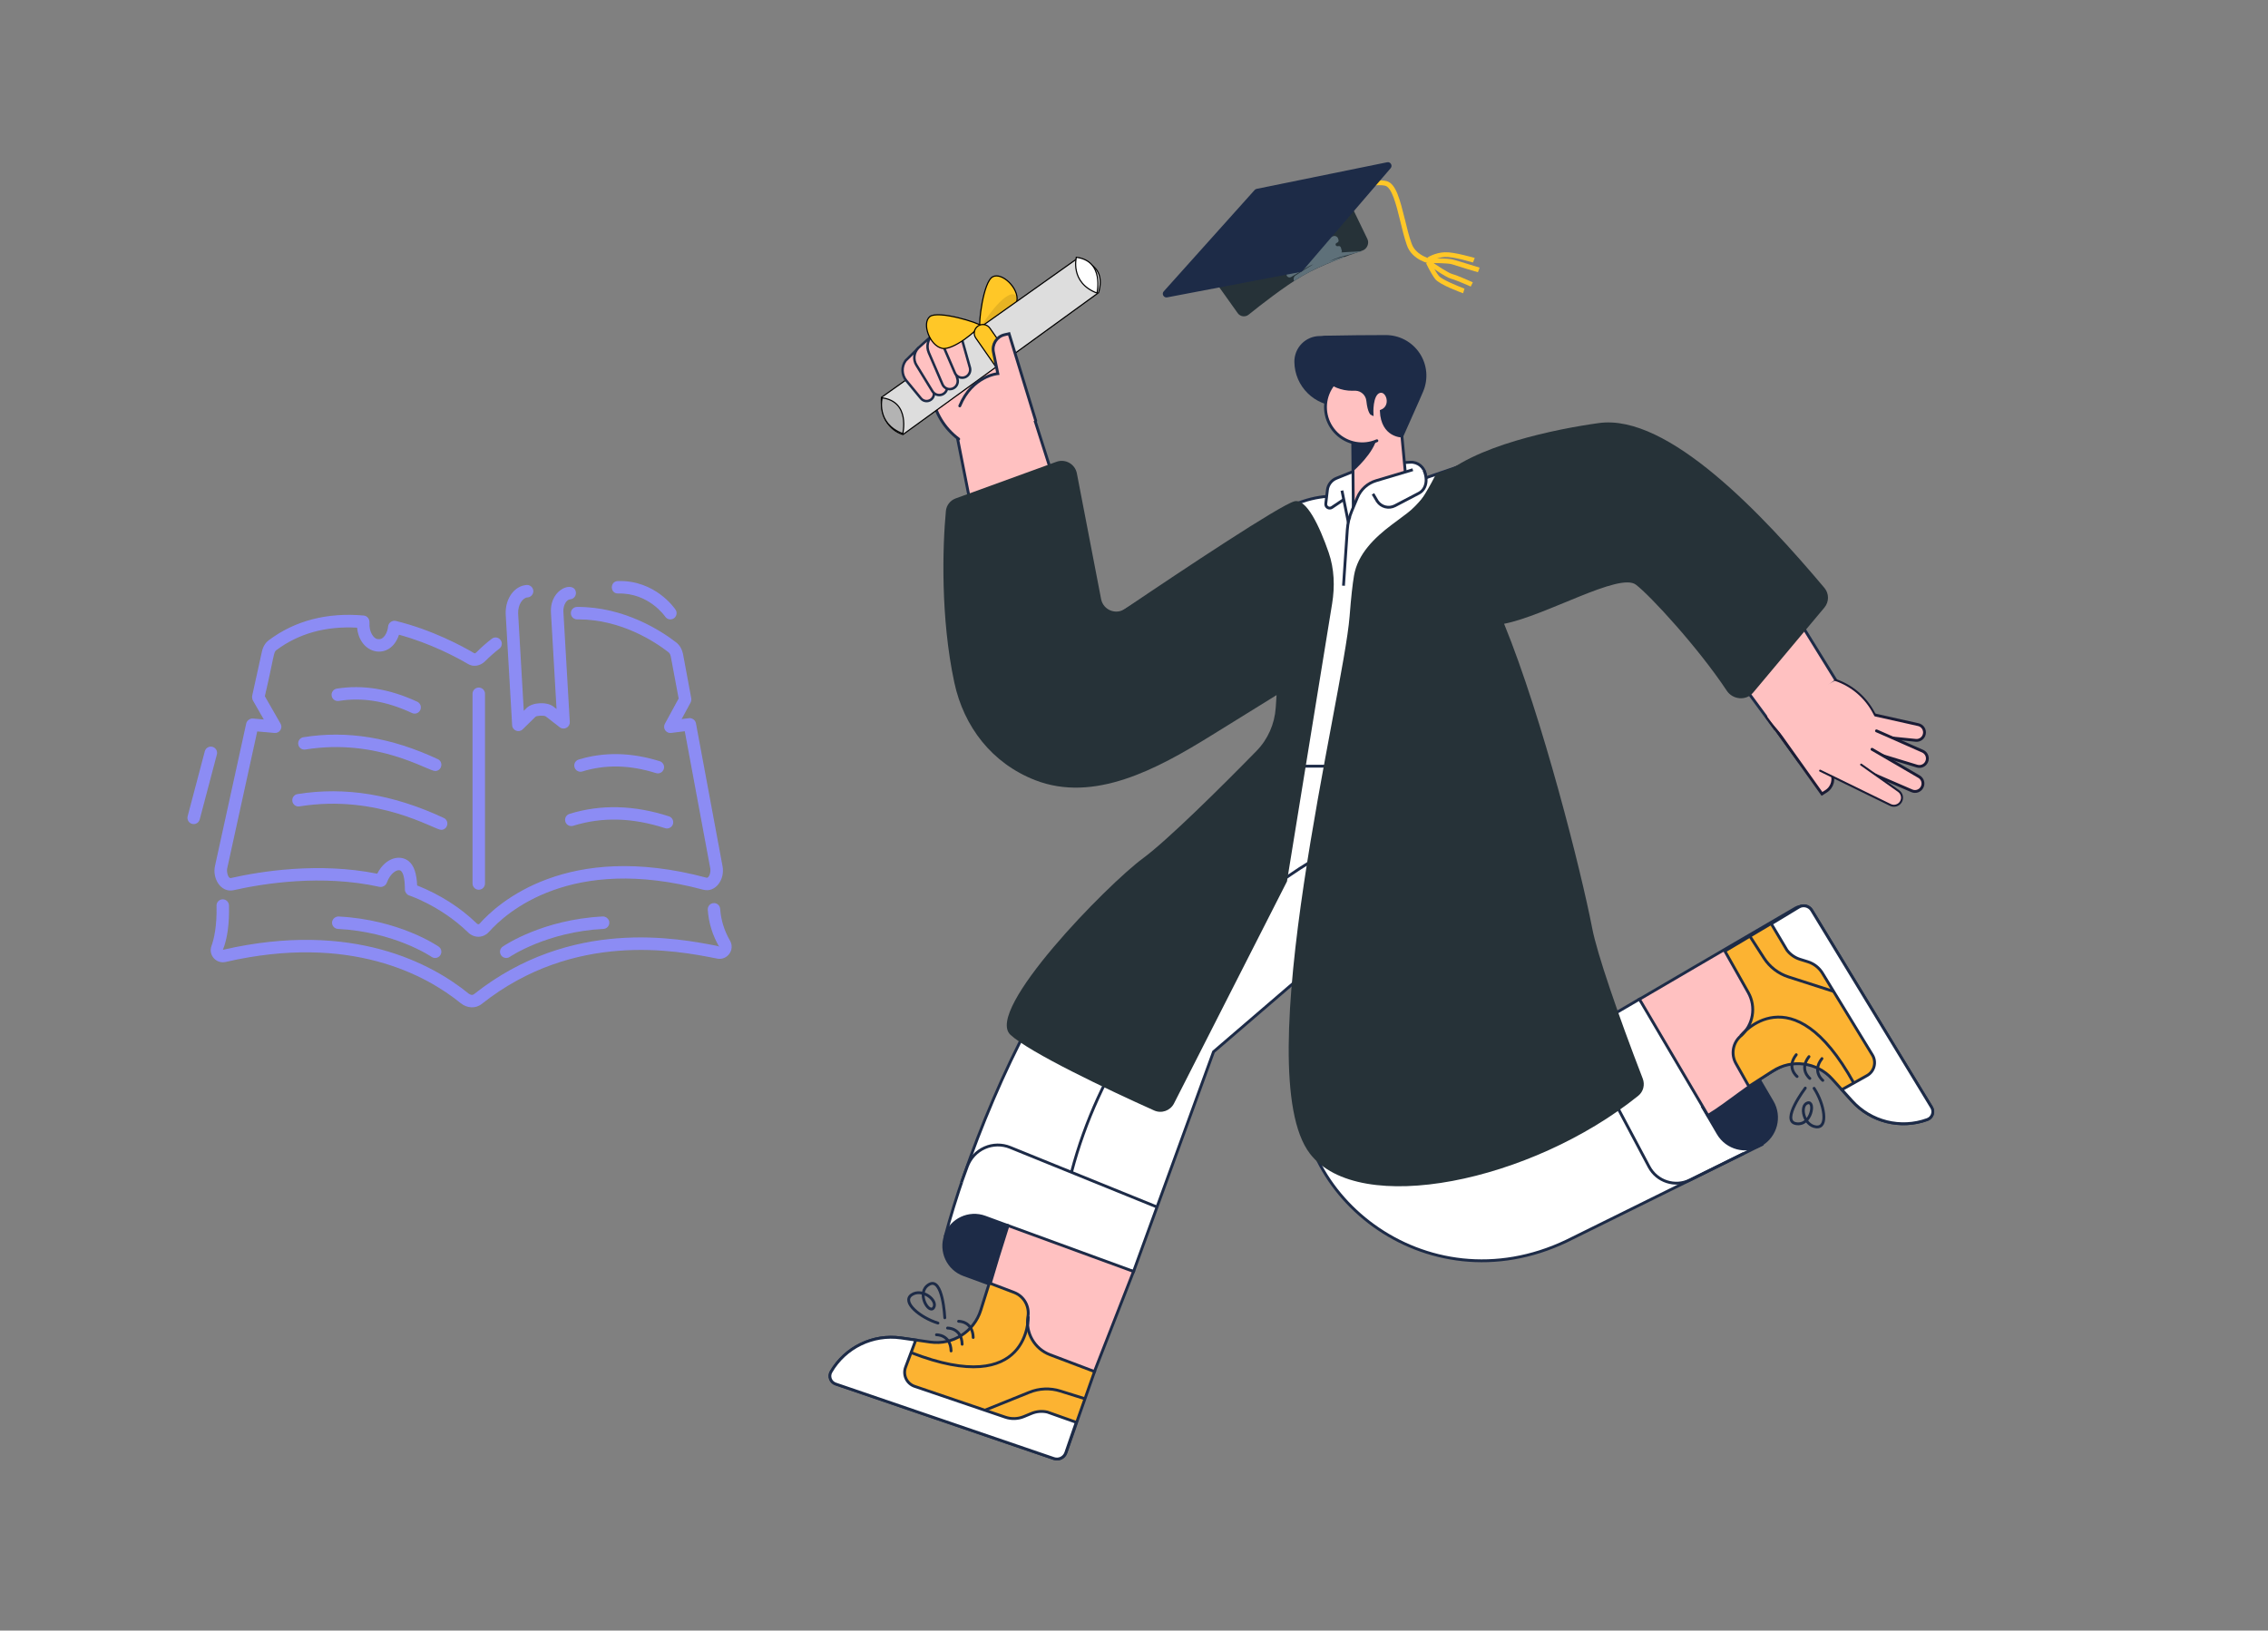 <svg width="242" height="174" viewBox="0 0 242 174" fill="none" xmlns="http://www.w3.org/2000/svg">
<rect x="0" y="0" width="242" height="174" fill="#808080" stroke="none"/>
<g clip-path="url(#clip0_8311_77905)">
<path d="M140.166 79.908C139.091 80.579 133.428 84.715 132.267 85.502C126.256 89.576 119.356 95.145 114.496 101.761C107.959 110.657 102.83 124.472 100.874 131.848L120.956 135.675L129.486 112.238L152.853 92.158L145.02 78.058" fill="white"/>
<path d="M140.166 79.908C139.091 80.579 133.428 84.715 132.267 85.502C126.256 89.576 119.356 95.145 114.496 101.761C107.959 110.657 102.83 124.472 100.874 131.848L120.956 135.675L129.486 112.238L152.853 92.158L145.02 78.058" stroke="#1D2B47" stroke-width="0.303"/>
<path d="M105.094 129.881C103.398 129.262 101.521 130.135 100.902 131.831C100.282 133.527 101.153 135.404 102.849 136.025L105.635 137.046C106.158 135.278 106.791 133.155 107.555 130.784L105.094 129.881Z" fill="#1D2B47" stroke="#1D2B47" stroke-width="0.303"/>
<path d="M112.682 152.264L116.774 146.37L120.951 135.676L107.558 130.782C106.795 133.16 106.152 135.278 105.638 137.045C104.606 140.58 104.08 142.709 104.08 142.709L92.884 147.471L112.682 152.264Z" fill="#FFC1C1" stroke="#1D2B47" stroke-width="0.303"/>
<path d="M109.685 140.487C109.864 139.386 109.243 138.311 108.2 137.916L105.564 136.914C105.232 137.957 104.935 138.901 104.676 139.732L104.654 139.804C103.937 142.106 101.657 143.55 99.269 143.215L96.15 142.771C93.159 142.345 90.208 143.776 88.691 146.388C88.408 146.876 88.642 147.501 89.175 147.683L112.466 155.643C112.988 155.822 113.556 155.546 113.739 155.026L116.791 146.363L112.04 144.564C110.386 143.937 109.402 142.233 109.685 140.487Z" fill="#FCB332" stroke="#1D2B47" stroke-width="0.303"/>
<path d="M97.715 143L96.129 142.775C93.138 142.349 90.187 143.779 88.67 146.392C88.387 146.88 88.621 147.504 89.155 147.686L112.449 155.643C112.974 155.822 113.544 155.543 113.725 155.019L114.841 151.777L111.752 150.683C111.184 150.555 110.591 150.606 110.054 150.831L109.255 151.162C108.623 151.425 107.916 151.449 107.267 151.228L97.581 147.935C97.179 147.795 96.851 147.498 96.672 147.111C96.493 146.725 96.478 146.282 96.631 145.885L97.715 143Z" fill="white" stroke="#1D2B47" stroke-width="0.303"/>
<path d="M109.719 140.479C109.719 140.479 109.979 149.297 97.233 144.346" stroke="#1D2B47" stroke-width="0.303"/>
<path d="M99.922 142.435C99.922 142.435 101.435 142.392 101.481 144.163" stroke="#1D2B47" stroke-width="0.303" stroke-linecap="round"/>
<path d="M101.104 141.72C101.104 141.72 102.607 141.678 102.663 143.448" stroke="#1D2B47" stroke-width="0.303" stroke-linecap="round"/>
<path d="M102.284 140.997C102.284 140.997 103.786 140.956 103.842 142.725" stroke="#1D2B47" stroke-width="0.303" stroke-linecap="round"/>
<path d="M100.811 140.622C100.811 140.622 100.611 136.226 99.143 137.059C97.674 137.892 99.124 140.319 99.622 139.545C100.12 138.772 98.39 137.409 97.275 138.17C96.159 138.931 98.176 140.607 100.081 141.188" stroke="#1D2B47" stroke-width="0.303" stroke-linecap="round"/>
<path d="M105.137 150.468L109.838 148.572C110.886 148.147 112.05 148.1 113.129 148.438L115.79 149.27" stroke="#1D2B47" stroke-width="0.303"/>
<path d="M102.6 126.155L103.212 124.472C103.533 123.585 104.202 122.866 105.065 122.483C105.928 122.1 106.909 122.085 107.783 122.441L123.451 128.8" fill="white"/>
<path d="M102.6 126.155L103.212 124.472C103.533 123.585 104.202 122.866 105.065 122.483C105.928 122.1 106.909 122.085 107.783 122.441L123.451 128.8" stroke="#1D2B47" stroke-width="0.303"/>
<path d="M140.57 91.537C140.57 91.537 120.246 102.52 114.33 125.098" stroke="#1D2B47" stroke-width="0.303"/>
<path d="M142.779 69.807L145.617 53.178L143.507 52.98C141.092 52.755 138.672 53.34 136.627 54.645L123.962 62.724L126.782 79.136L142.779 69.807Z" fill="white" stroke="#1D2B47" stroke-width="0.303"/>
<path d="M127.282 74.154L122.454 76.642C122.326 76.708 122.196 76.769 122.059 76.832L122.281 77.594C122.646 78.855 123.818 79.709 125.13 79.669C126.02 79.643 126.848 79.207 127.372 78.487C127.896 77.767 128.057 76.845 127.809 75.99L127.282 74.154Z" fill="#1D2B47" stroke="#1D2B47" stroke-width="0.303"/>
<path d="M123.949 62.726L118.872 65.885L117.415 66.79L109.849 43.045L101.92 45.516L106.348 67.889L106.695 69.371C107.448 72.597 109.615 75.311 112.594 76.759C115.573 78.207 119.046 78.235 122.048 76.835C122.179 76.773 122.309 76.711 122.443 76.644L127.272 74.156L123.949 62.726Z" fill="#FFC1C1" stroke="#1D2B47" stroke-width="0.303"/>
<path d="M99.401 41.923L104.83 36.104L108.84 39.692L110.434 44.926L102.294 46.849C100.768 45.716 99.746 44.031 99.447 42.154L99.401 41.923Z" fill="#FFC1C1"/>
<path d="M102.295 46.849C100.769 45.716 99.748 44.031 99.448 42.154L99.404 41.923L102.062 39.037" stroke="#1D2B47" stroke-width="0.303" stroke-linecap="round"/>
<path d="M108.85 39.693L110.444 44.927" stroke="#1D2B47" stroke-width="0.303" stroke-linecap="round"/>
<path d="M167.168 132.43C152.014 139.665 136.784 127.045 139.074 113.769L145.071 80.895L161.69 81.062C161.908 82.541 163.759 87.443 163.291 91.523C162.039 102.426 157.082 117.044 157.082 117.044L174.926 106.625L187.953 122.16L167.168 132.43Z" fill="white" stroke="#1D2B47" stroke-width="0.303"/>
<path d="M183.324 120.953C184.259 122.548 186.31 123.083 187.905 122.149C189.5 121.214 190.035 119.163 189.1 117.568L187.107 114.17C185.581 115.299 183.745 116.643 181.673 118.137L183.324 120.953Z" fill="#1D2B47" stroke="#1D2B47" stroke-width="0.303"/>
<path d="M193.012 97.276C192.743 96.774 192.111 96.596 191.619 96.883L180.711 103.25L174.933 106.63L182.242 119.031C184.274 117.843 186.994 115.431 189.86 113.905C193.137 112.16 193.021 112.709 193.021 112.709L204.039 117.851L193.012 97.276Z" fill="#FFC1C1" stroke="#1D2B47" stroke-width="0.303"/>
<path d="M185.739 110.551C184.893 111.28 184.677 112.504 185.224 113.477L186.609 115.931C187.532 115.343 188.365 114.807 189.096 114.336L189.16 114.296C191.189 112.985 193.869 113.339 195.488 115.133L197.598 117.471C199.622 119.714 202.805 120.505 205.643 119.47C206.172 119.278 206.393 118.65 206.1 118.169L193.311 97.135C193.025 96.664 192.412 96.511 191.939 96.793L184.047 101.491L186.539 105.905C187.412 107.447 187.078 109.39 185.739 110.551Z" fill="#FCB332" stroke="#1D2B47" stroke-width="0.303"/>
<path d="M196.53 116.28L197.605 117.469C199.629 119.712 202.812 120.503 205.651 119.468C206.179 119.276 206.4 118.648 206.107 118.167L193.315 97.142C193.027 96.668 192.41 96.517 191.936 96.804L189 98.579L190.674 101.398C191.027 101.859 191.515 102.199 192.07 102.372L192.892 102.628C193.546 102.83 194.104 103.264 194.46 103.849L199.79 112.581C200.013 112.946 200.078 113.385 199.97 113.798C199.863 114.212 199.592 114.564 199.22 114.773L196.53 116.28Z" fill="white" stroke="#1D2B47" stroke-width="0.303"/>
<path d="M185.73 110.536C185.73 110.536 191.177 103.596 197.796 115.562" stroke="#1D2B47" stroke-width="0.303"/>
<path d="M194.496 115.289C194.496 115.289 193.308 114.353 194.406 112.963" stroke="#1D2B47" stroke-width="0.303" stroke-linecap="round"/>
<path d="M193.113 115.08C193.113 115.08 191.925 114.144 193.023 112.754" stroke="#1D2B47" stroke-width="0.303" stroke-linecap="round"/>
<path d="M191.754 114.875C191.754 114.875 190.566 113.939 191.664 112.549" stroke="#1D2B47" stroke-width="0.303" stroke-linecap="round"/>
<path d="M192.628 116.109C192.628 116.109 189.97 119.612 191.634 119.904C193.297 120.196 193.742 117.411 192.867 117.692C191.991 117.973 192.447 120.116 193.792 120.252C195.136 120.388 194.654 117.796 193.568 116.135" stroke="#1D2B47" stroke-width="0.303" stroke-linecap="round"/>
<path d="M146.635 59.367C148.22 59.366 149.705 58.178 149.703 56.59L149.501 53.213L147.364 53.321C146.124 53.322 144.897 53.579 143.762 54.077L143.764 56.496C143.765 58.081 145.05 59.366 146.635 59.367Z" fill="#FFC1C1"/>
<path d="M143.758 54.079L143.76 56.498C143.761 58.083 145.046 59.368 146.631 59.369C148.216 59.368 149.701 58.08 149.699 56.492L149.398 52.826" stroke="#1D2B47" stroke-width="0.303"/>
<path d="M161.935 81.744L137.211 81.762L139.2 60.217C139.627 55.582 143.513 52.035 148.167 52.031C152.664 52.026 156.477 55.335 157.104 59.788L161.935 81.744Z" fill="white"/>
<path d="M145.336 49.926L142.598 51.036C142.077 51.244 141.71 51.718 141.639 52.274L141.461 53.769C141.45 53.93 141.531 54.083 141.67 54.164C141.81 54.245 141.983 54.24 142.117 54.152L145.331 51.992L145.336 49.926Z" fill="white" stroke="#1D2B47" stroke-width="0.303"/>
<path d="M148.152 52.031C152.649 52.026 156.461 55.336 157.089 59.788L161.921 81.747L137.196 81.764L139.185 60.218" stroke="#1D2B47" stroke-width="0.303"/>
<path d="M143.19 52.354L143.816 55.47L146.374 52.316L152.131 50.952L152.097 50.676C152 49.869 151.292 49.276 150.48 49.324L145.589 49.62" fill="white"/>
<path d="M143.19 52.354L143.816 55.47L146.374 52.316L152.131 50.952L152.097 50.676C152 49.869 151.292 49.276 150.48 49.324L145.589 49.62" stroke="#1D2B47" stroke-width="0.303"/>
<path d="M156.495 67.203C161.956 65.411 162.789 65.153 171.728 62.216L160.147 48.253L149.555 51.872" fill="white"/>
<path d="M156.495 67.203C161.956 65.411 162.789 65.153 171.728 62.216L160.147 48.253L149.555 51.872" stroke="#1D2B47" stroke-width="0.303"/>
<path d="M168.351 61.055C169.058 62.16 170.424 62.645 171.67 62.234C172.517 61.957 173.187 61.303 173.485 60.464C173.783 59.625 173.675 58.695 173.194 57.946L172.505 56.871C171.367 57.366 169.452 58.193 167.136 59.163L168.351 61.055Z" fill="#1D2B47" stroke="#1D2B47" stroke-width="0.303"/>
<path d="M183.919 53.231C180.161 47.155 172.834 44.302 165.956 46.234L165.734 46.311L160.14 48.252L167.137 59.16C169.453 58.189 171.368 57.363 172.507 56.867C173.227 56.554 173.637 56.371 173.637 56.371L189.362 77.732L195.919 72.634L183.919 53.231Z" fill="#FFC1C1" stroke="#1D2B47" stroke-width="0.303"/>
<path d="M191.339 75.391L195.365 82.366C195.779 83.088 195.549 84.008 194.843 84.45L194.421 84.712L188.862 76.924L191.339 75.391Z" fill="#FFC1C1"/>
<path d="M188.853 76.923L194.409 84.718L194.834 84.449C195.547 84.009 195.781 83.083 195.363 82.357L194.207 80.353C194.207 80.353 196.688 79.29 196.937 75.865" stroke="#1A1C35" stroke-width="0.303" stroke-linecap="round"/>
<path d="M196.905 75.59L204.685 77.327C205.139 77.427 205.428 77.876 205.331 78.331C205.244 78.757 204.847 79.048 204.414 79.004L196.694 78.233L196.905 75.59Z" fill="#FFC1C1" stroke="#1A1C35" stroke-width="0.303" stroke-linecap="round"/>
<path d="M197.857 76.942L199.919 77.858L200.91 78.297L205.155 80.17C205.579 80.36 205.771 80.856 205.585 81.282C205.416 81.684 204.97 81.891 204.554 81.762L197.121 79.492L197.857 76.942Z" fill="#FFC1C1"/>
<path d="M200.225 77.989L200.909 78.289L205.154 80.162C205.578 80.352 205.77 80.848 205.584 81.274C205.414 81.675 204.968 81.883 204.552 81.754L197.121 79.492L197.847 76.944" stroke="#1A1C35" stroke-width="0.303" stroke-linecap="round"/>
<path d="M112.727 49.278L101.983 53.182C101.403 53.392 100.988 53.908 100.929 54.523C100.567 58.316 100.35 65.957 101.83 72.844C102.841 77.549 105.838 81.45 110.441 83.246C116.732 85.701 123.444 82.079 129.186 78.524L136.213 74.174L136.123 75.516C136.007 77.252 135.285 78.893 134.068 80.137C130.308 83.981 124.572 89.662 121.979 91.572C118.129 94.408 105.011 107.823 107.815 110.423C109.851 112.31 118.154 116.263 123.149 118.5C123.944 118.857 124.876 118.522 125.271 117.746L137.323 94.059L142.142 64.403C142.438 62.581 142.375 60.706 141.772 58.961C140.807 56.171 139.385 53.13 138.092 53.503C136.529 53.954 126.423 60.651 120.031 64.979C119.051 65.642 117.713 65.088 117.489 63.926L114.904 50.513C114.712 49.52 113.678 48.933 112.727 49.278Z" fill="#263238"/>
<path d="M197.876 78.867L204.76 82.882C205.164 83.115 205.303 83.63 205.073 84.035C204.861 84.415 204.394 84.572 203.995 84.398L196.873 81.319L197.876 78.867Z" fill="#FFC1C1"/>
<path d="M199.747 79.957L204.76 82.875C205.164 83.108 205.303 83.622 205.073 84.027C204.861 84.407 204.394 84.564 203.995 84.39L196.873 81.311L197.876 78.859" stroke="#1A1C35" stroke-width="0.303" stroke-linecap="round"/>
<path d="M197.168 80.629L202.59 84.409C202.968 84.676 203.068 85.195 202.816 85.584C202.577 85.953 202.099 86.085 201.706 85.889L196.265 83.165L197.168 80.629Z" fill="#FFC1C1"/>
<path d="M200.089 76.302L196.826 83.421L192.96 81.613L188.454 76.49L195.853 72.604C197.632 73.185 199.113 74.44 199.979 76.101L200.089 76.302Z" fill="#FFC1C1"/>
<path d="M195.823 72.553C197.61 73.154 199.093 74.427 199.96 76.101L200.068 76.307" stroke="#1A1C35" stroke-width="0.216" stroke-linecap="round"/>
<path d="M191.96 81.325L188.451 76.497" stroke="#1A1C35" stroke-width="0.216" stroke-linecap="round"/>
<path d="M198.589 81.595L202.584 84.414C202.963 84.681 203.063 85.2 202.811 85.589C202.572 85.959 202.094 86.09 201.7 85.894L194.212 82.24" stroke="#1A1C35" stroke-width="0.216" stroke-linecap="round"/>
<path d="M143.193 35.942L140.824 35.967C140.128 35.97 139.461 36.251 138.972 36.747C138.484 37.244 138.213 37.914 138.22 38.611C138.245 41.183 140.349 43.249 142.921 43.227L144.808 43.2L143.193 35.942Z" fill="#1D2B47" stroke="#1D2B47" stroke-width="0.216"/>
<path d="M149.268 43.358L150.141 52.369L144.413 54.5L144.315 43.504" fill="#FFC1C1"/>
<path d="M144.404 54.502L144.305 43.504" stroke="#1D2B47" stroke-width="0.303" stroke-linecap="round"/>
<path d="M144.351 47.228C144.351 47.228 145.838 47.353 146.922 46.65C146.641 48.338 144.386 50.289 144.386 50.289L144.351 47.228Z" fill="#1D2B47"/>
<circle cx="3.913" cy="3.913" r="3.913" transform="matrix(-0.982 0.189 0.189 0.982 148.461 38.859)" fill="#FFC1C1"/>
<path d="M146.917 47.031C145.461 47.668 143.764 47.362 142.623 46.257C141.481 45.151 141.121 43.465 141.711 41.99C142.301 40.514 143.724 39.542 145.314 39.529" stroke="#1D2B47" stroke-width="0.303" stroke-linecap="round"/>
<path d="M140.095 37.423C140.087 36.637 140.713 35.991 141.499 35.974C143.722 35.926 146.043 35.91 147.834 35.908C149.247 35.895 150.57 36.598 151.351 37.775C152.132 38.952 152.265 40.444 151.705 41.741L151.306 42.664L149.589 46.529C149.589 46.529 147.509 46.548 147.386 43.872C148.669 43.366 148.057 41.488 147.168 41.793C146.28 42.098 146.396 44.18 146.396 44.18C146.396 44.18 146.081 44.055 145.941 42.744C145.866 42.078 145.314 41.567 144.643 41.544L144.292 41.547C143.189 41.557 142.126 41.128 141.339 40.355C140.552 39.581 140.104 38.527 140.095 37.423Z" fill="#1D2B47" stroke="#1D2B47" stroke-width="0.303"/>
<path d="M149.586 46.531L150.133 52.373" stroke="#1D2B47" stroke-width="0.303" stroke-linecap="round"/>
<path d="M143.837 55.48L144.839 53.088C145.199 52.224 145.928 51.568 146.825 51.3L150.748 50.128C151.238 49.982 151.764 50.199 152.007 50.649C152.192 50.993 152.232 51.396 152.117 51.77C152.003 52.143 151.743 52.454 151.397 52.635L148.849 53.968C148.191 54.313 147.378 54.108 146.962 53.492" fill="white"/>
<path fill-rule="evenodd" clip-rule="evenodd" d="M151.917 50.137C152.435 51.278 152.11 52.258 151.397 52.632L148.849 53.965C148.19 54.31 147.378 54.105 146.962 53.489L146.499 52.702" fill="white"/>
<path d="M151.917 50.137C152.435 51.278 152.11 52.258 151.397 52.632L148.849 53.965C148.19 54.31 147.378 54.105 146.962 53.489L146.499 52.702" stroke="#1D2B47" stroke-width="0.303"/>
<path d="M150.75 50.125L146.827 51.297C145.93 51.565 145.201 52.221 144.841 53.085L144.239 54.519C143.971 55.154 143.809 55.829 143.761 56.517L143.354 62.501" stroke="#1D2B47" stroke-width="0.303"/>
<path d="M195.659 105.798L190.828 104.245C189.754 103.899 188.832 103.191 188.222 102.242L186.711 99.899" stroke="#1D2B47" stroke-width="0.303"/>
<path d="M168.46 110.391L175.96 124.509C176.796 126.084 178.733 126.708 180.331 125.917L186.044 123.09" stroke="#1D2B47" stroke-width="0.303"/>
<path d="M152.808 90.778L148.776 116.525C148.496 118.308 148.875 120.133 149.842 121.657C151.839 124.804 155.857 125.987 159.24 124.423L172.639 118.231" stroke="#1D2B47" stroke-width="0.303"/>
<path d="M150.39 87.736C150.39 87.736 152.232 92.469 156.112 90.556" stroke="#1D2B47" stroke-width="0.303"/>
<path d="M142.547 81.809L140.623 91.79C140.336 93.937 140.342 96.114 140.642 98.26L141.179 102.167" stroke="#1D2B47" stroke-width="0.303"/>
<path d="M144.005 65.763C144.166 63.703 144.317 62.361 144.475 61.424C144.863 59.134 146.648 57.383 148.508 55.991L150.126 54.779C151.396 53.829 152.271 52.426 153.376 51.288C157.013 47.542 166.26 45.747 170.599 45.145C178.006 44.118 188.154 54.997 194.669 62.736C195.181 63.344 195.176 64.229 194.665 64.838L187.059 73.916C186.313 74.806 184.89 74.673 184.249 73.705C181.206 69.113 176.076 63.543 174.55 62.389C172.786 61.054 164.931 65.708 160.49 66.564C164.586 76.592 168.731 93.031 169.898 99.088C170.402 101.703 172.583 108.112 175.282 115.096C175.534 115.747 175.353 116.49 174.809 116.929C163.398 126.113 145.002 129.931 139.772 123.108C133.06 114.352 143.34 74.266 144.005 65.763Z" fill="#263238"/>
<path d="M150.659 54.642C151.504 53.809 152.724 51.592 153.228 50.588L156.341 49.36L155.402 51.006C153.469 52.565 149.815 55.475 150.659 54.642Z" fill="#263238"/>
<g clip-path="url(#clip1_8311_77905)">
<path d="M152.708 28.168C152.631 28.163 150.652 27.797 150.109 26.142C149.819 25.312 149.611 24.412 149.4 23.549C148.977 21.825 148.522 20.021 147.804 19.818C147.121 19.656 145.458 19.735 141.277 21.146C138.751 22.015 136.491 22.94 136.453 22.937L136.254 22.461C136.648 22.334 145.455 18.656 147.953 19.327C148.976 19.589 149.392 21.391 149.909 23.43C150.12 24.292 150.328 25.193 150.621 25.984C151.069 27.325 152.818 27.675 152.818 27.675L152.708 28.168Z" fill="#FFC727"/>
<path d="M157.17 28.011C157.132 28.008 155.094 27.368 154.166 27.421C153.275 27.476 152.589 27.93 152.589 27.93L152.311 27.487C152.352 27.451 153.118 26.964 154.161 26.919C155.167 26.872 157.281 27.517 157.358 27.522L157.17 28.011Z" fill="#FFC727"/>
<path d="M156.116 31.293C155.853 31.198 153.634 30.392 153.136 29.78C152.677 29.17 152.205 28.175 152.172 28.095L152.648 27.897C152.648 27.897 153.081 28.89 153.543 29.461C153.865 29.829 155.401 30.474 156.265 30.802L156.116 31.293Z" fill="#FFC727"/>
<path d="M157.695 29.048C157.657 29.046 155.504 28.398 154.939 28.205C154.487 28.059 152.983 28.072 152.443 28.074L152.439 27.573C152.63 27.585 154.485 27.519 155.088 27.714C155.694 27.871 157.844 28.557 157.883 28.56L157.695 29.048Z" fill="#FFC727"/>
<path d="M156.93 30.577C156.93 30.577 155.396 29.894 154.828 29.74C154.222 29.583 152.459 28.307 152.237 28.176L152.534 27.772C153.306 28.326 154.561 29.143 154.977 29.249C155.545 29.403 157.079 30.086 157.153 30.129L156.93 30.577Z" fill="#FFC727"/>
<path d="M132.071 33.422C132.339 33.797 132.874 33.867 133.232 33.578C134.449 32.594 137.065 30.547 138.979 29.432C140.829 28.346 143.834 27.256 145.376 26.738C145.865 26.574 146.13 25.967 145.905 25.503L144.156 21.884C144.156 21.884 139.337 22.481 136.132 24.267C132.927 26.052 129.826 30.273 129.826 30.273L132.071 33.422Z" fill="#263238"/>
<path d="M143.357 27.38C143.454 27.346 143.478 27.425 143.383 27.461C142.812 27.677 142.202 27.912 141.609 28.147C140.895 28.445 140.22 28.746 139.618 29.091C139.418 29.193 139.178 29.331 138.978 29.433C138.696 29.606 138.377 29.777 138.092 29.989C137.976 29.785 138.036 29.526 138.232 29.397C138.854 28.985 139.498 28.58 140.141 28.201C140.062 28.235 139.982 28.268 139.903 28.301C139.545 28.469 139.222 28.678 138.9 28.888C138.508 29.112 138.142 29.337 137.76 29.562C137.611 29.65 137.42 29.605 137.324 29.461C137.224 29.311 137.263 29.11 137.41 29.008C137.461 28.973 137.512 28.937 137.563 28.902C137.663 28.832 137.681 28.69 137.6 28.598C137.526 28.512 137.535 28.383 137.617 28.305C137.68 28.245 137.74 28.186 137.802 28.127C137.928 28.004 137.933 27.799 137.807 27.676L137.602 27.477C137.585 27.462 137.584 27.437 137.602 27.423C137.638 27.395 137.621 27.363 137.581 27.386C137.33 27.532 137.089 27.695 136.85 27.875C136.783 27.925 136.687 27.911 136.639 27.842L136.337 27.407C136.319 27.381 136.323 27.347 136.347 27.326C136.579 27.153 136.837 26.982 137.1 26.81C137.198 26.746 137.228 26.616 137.167 26.516L137.129 26.452C137.079 26.37 136.964 26.349 136.885 26.404C136.81 26.456 136.703 26.442 136.65 26.368L136.427 26.06C136.415 26.044 136.425 26.018 136.434 26C136.437 25.994 136.441 25.981 136.447 25.977C136.475 25.956 136.503 25.934 136.531 25.913C136.78 25.725 136.631 25.434 136.364 25.596C136.253 25.665 136.142 25.735 136.031 25.807C136.005 25.824 135.97 25.82 135.95 25.796L135.934 25.778C135.921 25.763 135.918 25.754 135.911 25.736C135.903 25.718 135.871 25.706 135.858 25.691L135.843 25.673C135.811 25.637 135.781 25.57 135.75 25.527C135.743 25.517 135.738 25.505 135.739 25.493L135.74 25.488C135.74 25.479 135.737 25.47 135.731 25.462C135.717 25.447 135.72 25.422 135.737 25.41C135.929 25.277 136.12 25.146 136.309 25.05C136.954 24.631 137.597 24.251 138.275 23.912C137.261 24.262 136.241 24.687 135.256 25.152C135.234 25.163 135.209 25.168 135.183 25.166C135.183 25.166 135.137 25.176 135.119 25.192C135.087 25.219 135.064 25.208 135.046 25.177C135 25.099 135.048 25.007 135.124 24.959C135.138 24.951 135.15 24.942 135.161 24.933C135.284 24.826 135.442 24.759 135.565 24.652C135.592 24.629 135.623 24.61 135.656 24.595C135.953 24.466 136.222 24.303 136.523 24.178C137.239 23.841 137.994 23.507 138.749 23.173C138.816 23.151 138.884 23.128 138.952 23.105C139.062 23.069 139.119 23.224 139.013 23.268C139.523 23.111 140.031 22.992 140.574 22.913C140.577 22.913 140.58 22.913 140.583 22.913C140.603 22.914 140.62 22.928 140.624 22.948L140.666 23.131C140.688 23.23 140.632 23.331 140.535 23.366C140.307 23.448 140.079 23.537 139.857 23.63C139.762 23.67 139.8 23.805 139.902 23.791C140.231 23.732 140.918 23.755 141.471 23.772C141.584 23.776 141.611 23.945 141.505 23.983C141.461 24 141.433 24.045 141.44 24.092L141.501 24.516C141.505 24.543 141.511 24.569 141.519 24.594L141.671 25.064C141.688 25.114 141.67 25.167 141.619 25.18C141.617 25.181 141.615 25.181 141.613 25.182C141.565 25.194 141.549 25.243 141.564 25.29C141.585 25.356 141.657 25.39 141.722 25.368C141.915 25.302 142.107 25.246 142.298 25.194C142.503 25.138 142.715 25.257 142.778 25.459L142.823 25.601C142.859 25.717 142.801 25.842 142.689 25.89C142.674 25.897 142.658 25.904 142.642 25.911C142.391 26.022 142.528 26.343 142.792 26.265C142.915 26.229 143.042 26.301 143.076 26.424L143.188 26.827C143.194 26.849 143.176 26.874 143.154 26.88C143.107 26.892 143.121 26.94 143.17 26.936C143.997 26.867 144.918 26.857 145.44 26.789L142.969 27.43C142.574 27.558 142.178 27.723 141.819 27.892C142.334 27.695 142.846 27.538 143.357 27.38Z" fill="#5E7079"/>
<path d="M138.996 28.893C138.938 28.959 138.86 29.005 138.773 29.021L124.537 31.733C124.171 31.802 123.926 31.368 124.174 31.091L133.872 20.276C133.927 20.213 134.002 20.171 134.084 20.154L148.009 17.316C148.373 17.242 148.624 17.669 148.383 17.951L138.996 28.893Z" fill="#1D2B47"/>
</g>
<path opacity="0.1" d="M104.601 34.886C104.693 34.773 100.207 35.509 100.191 36.78C100.17 37.177 101.254 38.024 104.601 34.886Z" fill="black"/>
<path d="M105.934 29.53L105.934 29.53L105.935 29.53C106.18 29.407 106.474 29.417 106.781 29.53C107.089 29.643 107.403 29.857 107.68 30.131C108.236 30.683 108.621 31.457 108.508 32.106C108.454 32.382 108.22 32.694 107.873 33.009C107.529 33.322 107.085 33.63 106.629 33.899C106.173 34.168 105.707 34.397 105.322 34.553C105.13 34.631 104.959 34.69 104.819 34.727C104.697 34.759 104.606 34.773 104.548 34.77C104.547 34.766 104.546 34.762 104.545 34.757C104.54 34.724 104.536 34.674 104.534 34.607C104.532 34.474 104.54 34.283 104.558 34.053C104.594 33.592 104.672 32.976 104.79 32.344C104.908 31.713 105.066 31.068 105.261 30.549C105.358 30.29 105.464 30.064 105.579 29.888C105.693 29.711 105.813 29.589 105.934 29.53ZM104.554 34.787C104.554 34.787 104.553 34.787 104.553 34.786L104.554 34.787Z" fill="#FFC727" stroke="black" stroke-width="0.123"/>
<path opacity="0.1" d="M104.786 34.718C104.669 34.792 107.141 30.921 108.296 31.449C108.697 31.606 109.008 32.916 104.786 34.718Z" fill="black"/>
<path d="M114.789 27.704C114.789 27.704 118.204 27.867 117.219 31.233L96.352 46.369C96.352 46.369 93.838 45.772 94.054 42.4L114.789 27.704Z" fill="#DDDDDD" stroke="black" stroke-width="0.123"/>
<path d="M96.631 38.486C96.169 39.129 96.199 40.003 96.702 40.614L98.252 42.497C98.512 42.831 98.989 42.899 99.331 42.65C99.656 42.416 99.752 41.974 99.555 41.625L97.889 37.245L96.631 38.486Z" fill="#FFC1C1" stroke="#1D2B47" stroke-width="0.263" stroke-linecap="round"/>
<path d="M97.984 37.129C97.506 37.619 97.422 38.372 97.781 38.956L99.476 41.724C99.702 42.124 100.203 42.274 100.612 42.064C100.998 41.864 101.172 41.404 101.015 40.997L99.528 35.735L97.984 37.129Z" fill="#FFC1C1" stroke="#1D2B47" stroke-width="0.263" stroke-linecap="round"/>
<path d="M99.506 35.726C98.977 36.209 98.812 36.973 99.094 37.631L100.545 40.996C100.718 41.422 101.198 41.633 101.629 41.472C102.037 41.322 102.509 40.756 101.791 39.367L101.764 35.573C101.718 35.236 101.487 34.953 101.167 34.839C100.846 34.726 100.489 34.802 100.242 35.037L99.506 35.726Z" fill="#FFC1C1"/>
<path d="M100.83 34.456L99.515 35.726C98.987 36.208 98.822 36.973 99.104 37.631L100.555 40.996C100.728 41.422 101.208 41.633 101.638 41.472C102.048 41.322 102.277 40.887 102.171 40.464L101.186 36.965" stroke="#1D2B47" stroke-width="0.263" stroke-linecap="round"/>
<path d="M100.828 34.504C100.301 34.988 100.138 35.754 100.423 36.411L101.874 39.776C102.047 40.202 102.526 40.413 102.957 40.254C103.367 40.103 103.676 39.455 103.294 38.475L102.502 35.925L102.607 34.813L100.828 34.504Z" fill="#FFC1C1"/>
<path d="M100.835 34.504C100.308 34.988 100.145 35.754 100.43 36.412L101.881 39.776C102.054 40.202 102.533 40.413 102.964 40.255C103.373 40.104 103.603 39.67 103.498 39.247L102.514 35.746" stroke="#1D2B47" stroke-width="0.263" stroke-linecap="round"/>
<path d="M96.347 46.189C96.341 46.222 96.336 46.25 96.331 46.273C94.869 45.715 94.322 44.757 94.138 43.936C94.044 43.518 94.044 43.134 94.068 42.854C94.08 42.714 94.097 42.601 94.112 42.523C94.117 42.496 94.122 42.473 94.126 42.455C94.883 42.555 95.396 42.841 95.742 43.21C96.097 43.589 96.28 44.061 96.366 44.525C96.451 44.99 96.439 45.444 96.405 45.783C96.388 45.952 96.365 46.092 96.347 46.189Z" fill="#B3B3B3" stroke="black" stroke-width="0.123"/>
<path d="M100.512 37.169L100.512 37.169L100.51 37.169C99.87 37.025 99.321 36.37 99.045 35.641C98.908 35.279 98.841 34.904 98.862 34.575C98.884 34.247 98.994 33.97 99.204 33.792C99.305 33.707 99.463 33.648 99.67 33.617C99.877 33.586 100.126 33.582 100.402 33.599C100.954 33.634 101.608 33.755 102.234 33.905C102.86 34.056 103.456 34.237 103.892 34.391C104.111 34.469 104.288 34.539 104.409 34.596C104.469 34.624 104.513 34.648 104.541 34.667C104.546 34.67 104.55 34.673 104.553 34.675C104.534 34.729 104.486 34.806 104.408 34.906C104.319 35.018 104.196 35.149 104.047 35.293C103.749 35.579 103.349 35.908 102.917 36.212C102.485 36.515 102.021 36.792 101.595 36.973C101.165 37.156 100.784 37.238 100.512 37.169ZM104.565 34.687C104.565 34.687 104.565 34.686 104.564 34.685L104.565 34.687Z" fill="#FFC727" stroke="black" stroke-width="0.123"/>
<path d="M107.763 38.085L106.257 39.139L104.12 36.076C103.83 35.66 103.931 35.086 104.347 34.795C104.763 34.504 105.336 34.606 105.626 35.022L107.763 38.085Z" fill="#FFC727" stroke="black" stroke-width="0.123"/>
<path d="M117.066 31.189C117.06 31.222 117.054 31.25 117.049 31.273C115.587 30.715 115.04 29.757 114.856 28.936C114.762 28.518 114.763 28.134 114.787 27.854C114.798 27.714 114.816 27.601 114.831 27.522C114.836 27.495 114.841 27.473 114.845 27.455C115.602 27.555 116.115 27.84 116.46 28.21C116.815 28.588 116.999 29.061 117.084 29.525C117.17 29.99 117.158 30.444 117.124 30.783C117.107 30.952 117.084 31.092 117.066 31.189Z" fill="white" stroke="black" stroke-width="0.123"/>
<path d="M107.638 45.568L106.001 37.56C105.831 36.727 106.351 35.91 107.176 35.713L107.668 35.599L110.514 44.888L107.638 45.568Z" fill="#FFC1C1"/>
<path d="M110.515 44.899L107.668 35.609L107.176 35.723C106.35 35.919 105.83 36.737 106 37.57L106.469 39.869C106.469 39.869 103.738 40.098 102.409 43.316" stroke="#1D2B47" stroke-width="0.303" stroke-linecap="round"/>
<path d="M24.91 94.997C23.567 95.28 22.634 93.746 22.944 92.389L26.274 77.194C26.336 76.909 26.663 76.645 26.983 76.675L28.148 76.778L26.98 74.738C26.932 74.656 26.874 74.405 26.907 74.251L27.937 69.575C28.045 69.028 28.319 68.575 28.687 68.315C31.479 66.225 34.887 65.339 38.819 65.684C39.128 65.712 39.452 65.999 39.424 66.464C39.362 67.42 39.864 68.147 40.28 68.198C40.31 68.198 40.349 68.2 40.376 68.202C40.956 68.283 41.356 67.476 41.411 66.845C41.444 66.461 41.855 66.167 42.23 66.259C46.126 67.209 49.366 68.975 50.599 69.702C50.666 69.745 50.755 69.681 50.806 69.637C51.335 69.104 51.896 68.607 52.473 68.163C52.765 67.938 53.182 67.993 53.405 68.285C53.628 68.575 53.575 68.993 53.285 69.216C52.754 69.626 52.239 70.084 51.73 70.592C51.213 71.077 50.489 71.206 49.904 70.835C48.812 70.192 45.997 68.667 42.573 67.731C41.68 70.514 38.38 69.934 38.104 66.979C34.76 66.797 31.863 67.597 29.469 69.391C29.183 69.591 29.227 70.155 28.259 74.297L29.935 77.222C30.204 77.684 29.834 78.264 29.301 78.213L27.447 78.052L24.241 92.679C24.161 93.035 24.34 93.76 24.628 93.698C27.822 92.975 34.022 91.984 40.25 93.233C41.158 91.455 42.741 91.182 43.614 91.901C44.173 92.359 44.459 93.224 44.509 94.486C46.956 95.471 49.097 96.821 50.859 98.532C51.008 98.681 51.107 98.638 51.19 98.548C53.103 96.395 60.504 89.675 75.388 93.661C75.662 93.728 75.867 93.063 75.786 92.667L73.066 78.031C71.428 78.232 71.596 78.218 71.527 78.218C71.021 78.218 70.701 77.675 70.945 77.234L72.412 74.54L71.58 70.088C71.538 69.865 71.451 69.69 71.329 69.601C69.968 68.54 66.325 66.096 61.732 66.096C61.679 66.096 61.626 66.103 61.576 66.096C61.212 66.096 60.916 65.804 60.911 65.44C60.907 65.072 61.201 64.771 61.567 64.766C66.644 64.73 70.66 67.395 72.132 68.54C72.518 68.826 72.78 69.274 72.888 69.84L73.762 74.529C73.788 74.653 73.737 74.885 73.691 74.968L72.732 76.732L73.523 76.636C73.829 76.594 74.195 76.833 74.257 77.174L77.092 92.412C77.377 93.82 76.361 95.291 75.043 94.944C60.893 91.154 53.968 97.421 52.177 99.44C51.542 100.132 50.578 100.128 49.927 99.482C46.942 96.579 43.389 95.452 43.617 95.547C43.412 95.462 43.207 95.199 43.203 94.942C43.187 94.85 43.249 93.323 42.773 92.93C42.734 92.9 42.649 92.828 42.403 92.881C42.375 92.888 41.683 93.07 41.264 94.217C41.154 94.516 40.786 94.698 40.496 94.638C34.344 93.277 28.098 94.277 24.91 94.997Z" fill="#8C8CF4"/>
<path d="M51.084 94.947C50.719 94.947 50.42 94.648 50.42 94.281V74.033C50.42 73.668 50.719 73.369 51.084 73.369C51.453 73.369 51.75 73.668 51.75 74.033V94.281C51.75 94.648 51.453 94.947 51.084 94.947Z" fill="#8C8CF4"/>
<path d="M59.723 77.605L58.235 76.45C58.034 76.324 57.31 76.354 57.134 76.491L55.773 77.827C55.371 78.224 54.68 77.964 54.645 77.391L53.958 65.531C53.899 63.876 54.885 62.511 56.2 62.424C56.566 62.403 56.883 62.677 56.906 63.045C56.931 63.41 56.652 63.728 56.287 63.751C55.787 63.785 55.253 64.504 55.287 65.47L55.888 75.852L56.203 75.541C56.815 74.941 58.356 74.863 59.045 75.395L59.383 75.658L58.785 65.315C58.689 62.709 61.367 61.951 61.452 63.248C61.475 63.614 61.198 63.931 60.831 63.954C60.472 63.977 60.086 64.543 60.114 65.253L60.797 77.041C60.828 77.61 60.175 77.957 59.723 77.605Z" fill="#8C8CF4"/>
<path d="M76.529 102.293L76.352 102.259C72.231 101.451 61.283 99.303 51.403 107.133C50.733 107.66 49.826 107.594 49.145 107.041C45.507 104.087 37.414 99.584 24.083 102.65C23.079 102.883 22.211 101.925 22.564 100.949C22.837 100.189 23.157 98.826 23.105 96.648C23.093 96.282 23.385 95.976 23.752 95.966C23.758 95.966 23.763 95.966 23.768 95.966C24.129 95.966 24.424 96.254 24.433 96.616C24.479 98.529 24.272 100.141 23.784 101.354C37.663 98.163 46.156 102.901 49.983 106.01C50.063 106.074 50.344 106.274 50.577 106.09C60.937 97.88 72.32 100.113 76.607 100.956L76.743 101.043C76.027 99.809 75.615 98.476 75.521 97.081C75.495 96.713 75.772 96.395 76.138 96.372C76.499 96.342 76.819 96.623 76.844 96.989C76.927 98.181 77.28 99.319 77.892 100.376C78.449 101.333 77.618 102.51 76.529 102.293Z" fill="#8C8CF4"/>
<path d="M43.962 76.087C41.231 74.816 38.675 74.392 36.149 74.798C35.774 74.856 35.445 74.609 35.387 74.247C35.329 73.885 35.576 73.543 35.938 73.485C38.7 73.043 41.589 73.514 44.524 74.883C44.855 75.038 44.999 75.434 44.844 75.767C44.688 76.103 44.29 76.243 43.962 76.087Z" fill="#8C8CF4"/>
<path d="M69.997 82.499C67.19 81.62 64.615 81.563 62.133 82.325C61.781 82.432 61.41 82.234 61.304 81.882C61.195 81.533 61.393 81.159 61.744 81.053C64.454 80.221 67.363 80.282 70.392 81.229C70.744 81.337 70.939 81.711 70.828 82.062C70.718 82.416 70.34 82.608 69.997 82.499Z" fill="#8C8CF4"/>
<path d="M71.803 87.947C71.69 88.301 71.31 88.487 70.966 88.376C67.464 87.242 64.254 87.16 61.156 88.122C60.801 88.231 60.434 88.034 60.325 87.684C60.216 87.333 60.41 86.96 60.763 86.85C64.088 85.818 67.656 85.906 71.376 87.111C71.724 87.222 71.917 87.598 71.803 87.947Z" fill="#8C8CF4"/>
<path d="M46.429 82.275C45.651 82.275 40.268 78.75 32.587 79.982C32.213 80.041 31.881 79.794 31.825 79.43C31.766 79.069 32.013 78.728 32.377 78.67C37.046 77.922 41.735 78.688 46.712 81.008C47.351 81.308 47.141 82.275 46.429 82.275Z" fill="#8C8CF4"/>
<path d="M47.07 88.553C46.36 88.553 40.318 84.709 31.954 86.051C31.59 86.112 31.251 85.862 31.195 85.5C31.136 85.136 31.381 84.797 31.745 84.739C36.825 83.923 41.932 84.757 47.351 87.285C47.994 87.586 47.78 88.553 47.07 88.553Z" fill="#8C8CF4"/>
<path d="M46.81 101.018C47.11 101.226 47.184 101.64 46.975 101.942C46.766 102.244 46.353 102.319 46.053 102.11C46.013 102.084 42.108 99.436 36.061 99.127C35.695 99.109 35.413 98.796 35.43 98.43C35.45 98.063 35.786 97.79 36.13 97.801C42.574 98.13 46.639 100.9 46.81 101.018Z" fill="#8C8CF4"/>
<path d="M65.015 98.429C65.034 98.797 64.751 99.109 64.383 99.126C58.337 99.437 54.434 102.083 54.394 102.11C54.092 102.32 53.678 102.243 53.469 101.941C53.26 101.639 53.336 101.226 53.636 101.016C53.807 100.9 57.872 98.127 64.316 97.798C64.656 97.787 64.996 98.062 65.015 98.429Z" fill="#8C8CF4"/>
<path d="M20.497 87.918C20.142 87.823 19.929 87.459 20.022 87.104L21.854 80.167C21.949 79.812 22.311 79.602 22.667 79.694C23.024 79.789 23.235 80.153 23.142 80.507L21.31 87.443C21.215 87.802 20.849 88.01 20.497 87.918Z" fill="#8C8CF4"/>
<path d="M72.083 65.06C72.286 65.364 72.206 65.775 71.905 65.98C71.603 66.186 71.188 66.111 70.98 65.805C70.907 65.699 69.178 63.249 65.967 63.334C65.074 63.368 65.054 62.03 65.926 62.005C69.916 61.879 71.994 64.93 72.083 65.06Z" fill="#8C8CF4"/>
</g>
<defs>
<clipPath id="clip0_8311_77905">
<rect width="242" height="174" fill="white"/>
</clipPath>
<clipPath id="clip1_8311_77905">
<rect width="34.145" height="18.111" fill="white" transform="translate(124.531 15.414) rotate(3.896)"/>
</clipPath>
</defs>
</svg>
